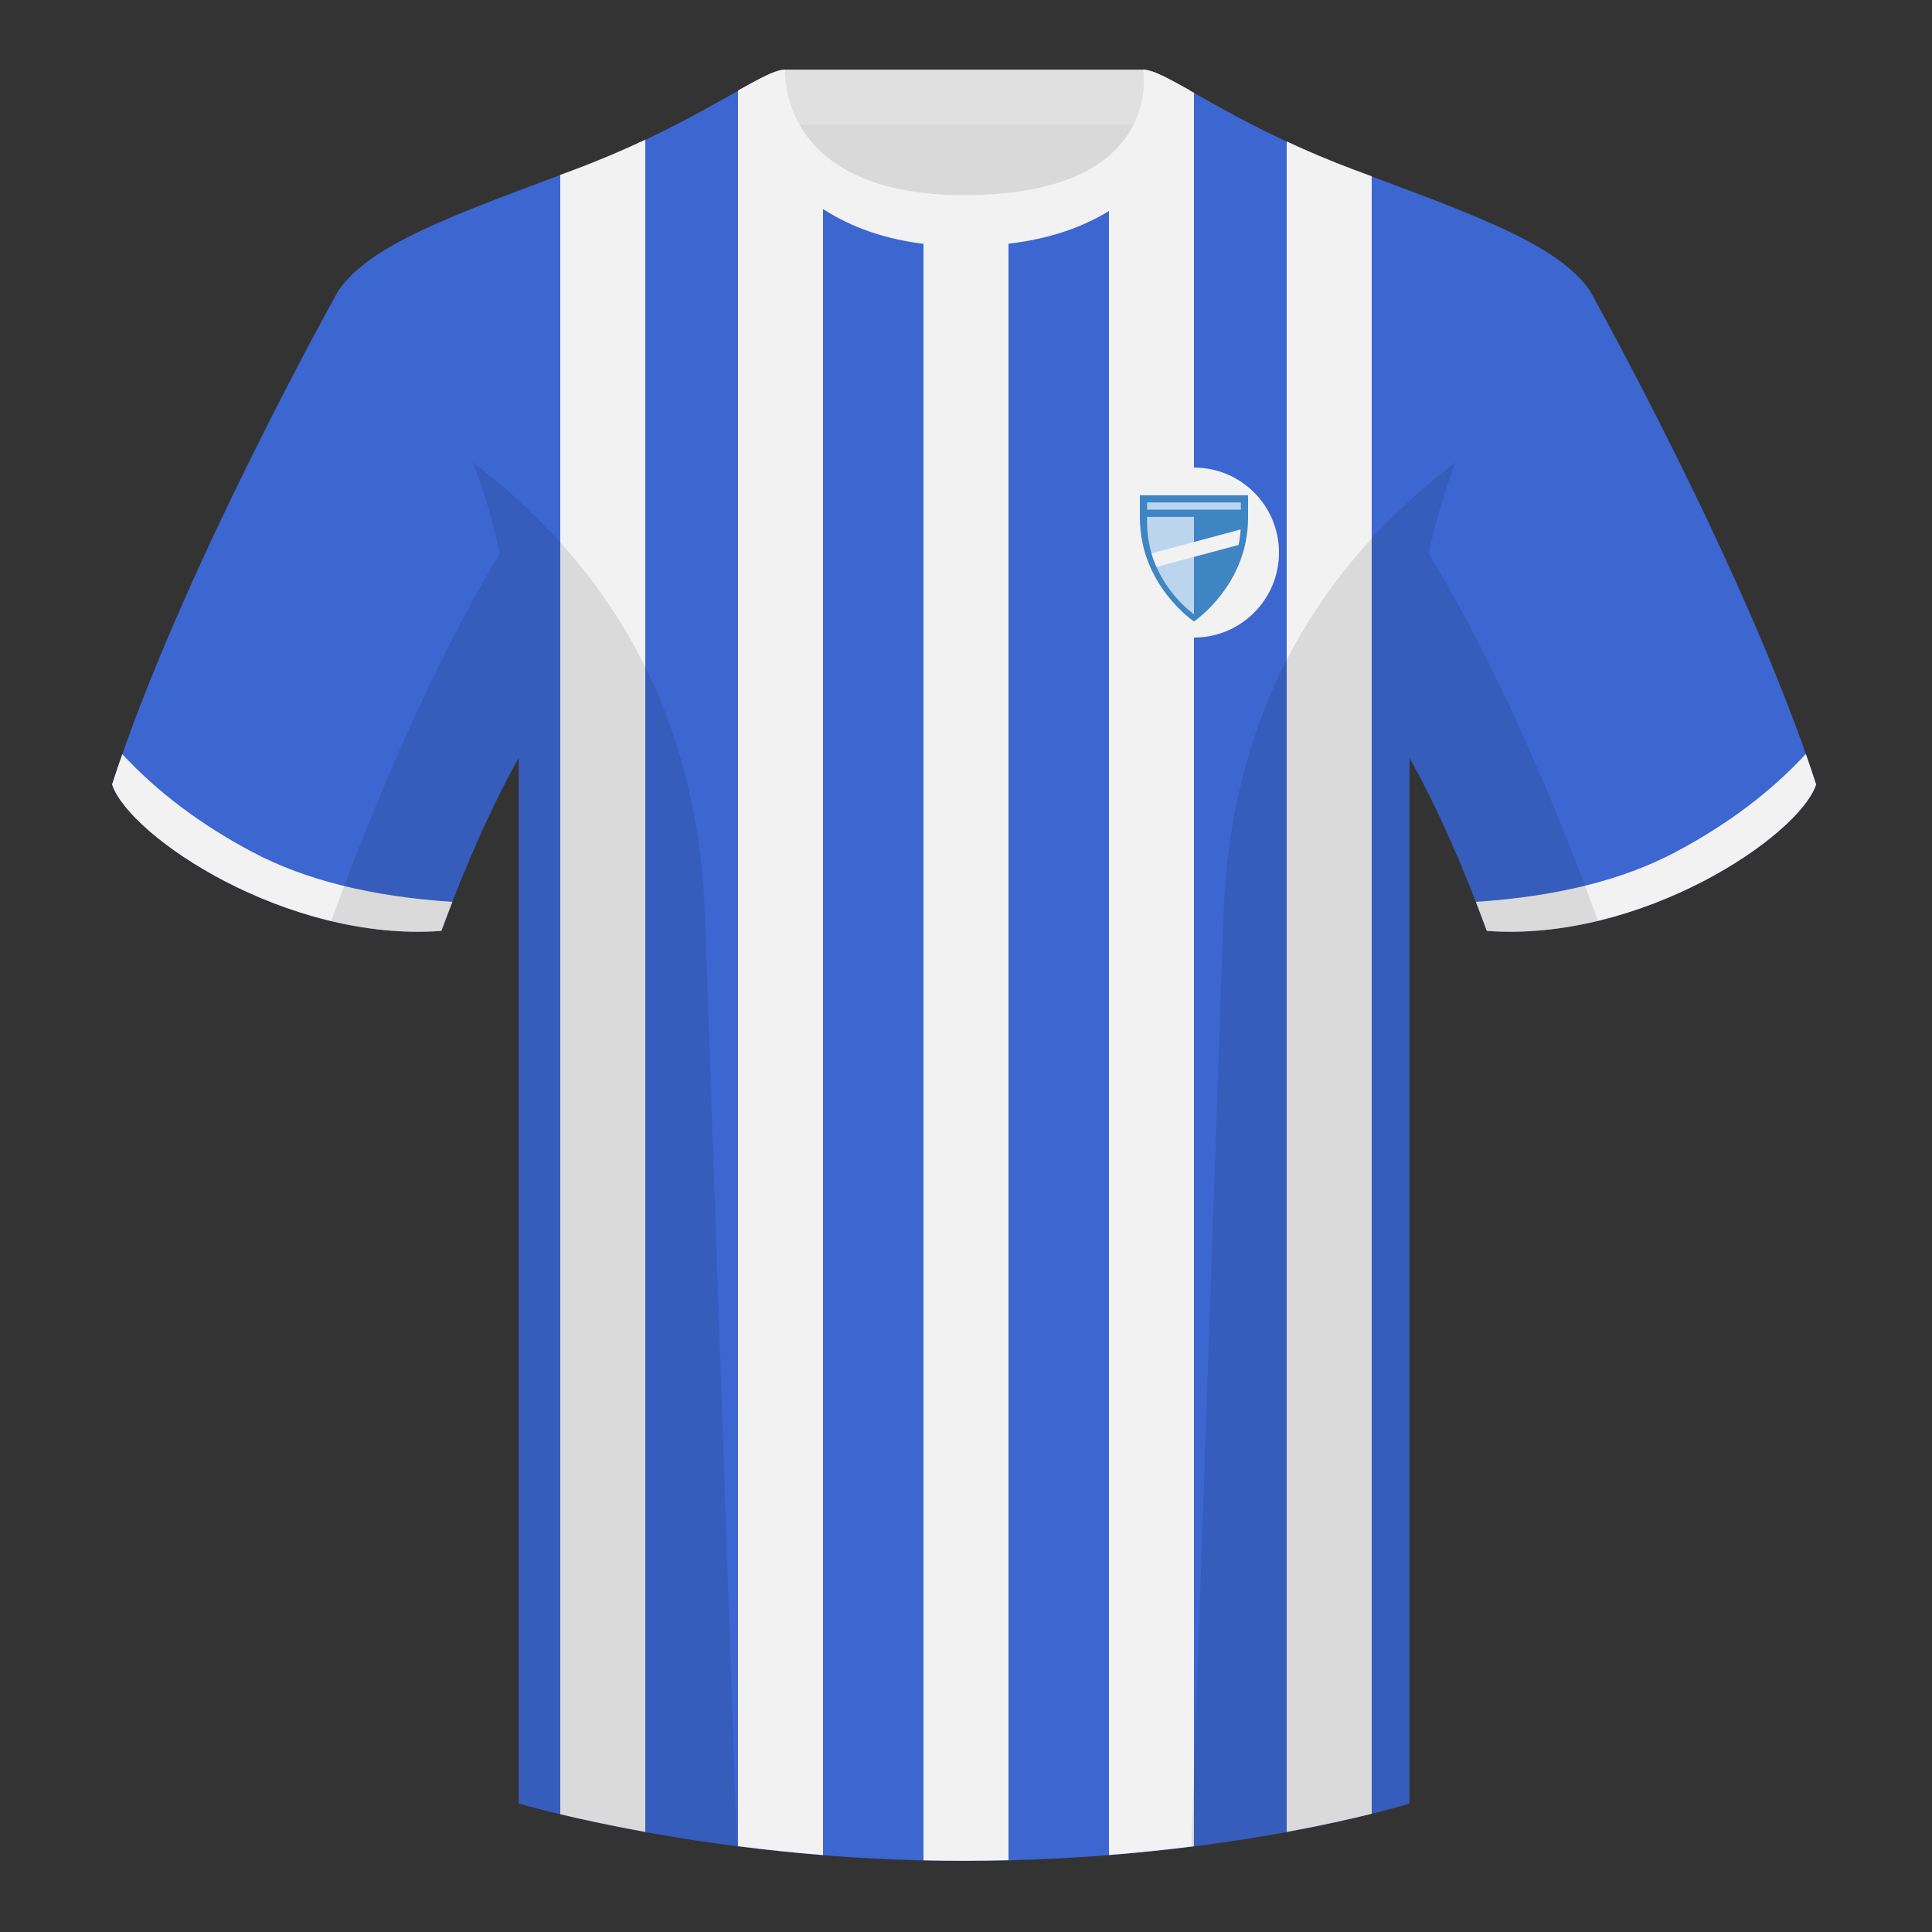 <?xml version="1.0" encoding="UTF-8"?><svg width="500" height="500" viewBox="0 0 500 500" fill="none" xmlns="http://www.w3.org/2000/svg"><rect x="0" y="0" width="500" height="500" fill="#333333" stroke="none"/><path fill-rule="evenodd" clip-rule="evenodd" d="M203.003 109.223h93.643V21.928h-93.643v87.295z" fill="#D9D9D9"/><path fill-rule="evenodd" clip-rule="evenodd" d="M202.864 32.228h93.458v-14.2h-93.458v14.2z" fill="#E0E0E0"/><path fill-rule="evenodd" clip-rule="evenodd" d="M87.547 75.258S46.785 148.058 29 203.028c4.445 13.375 45.208 40.861 85.232 37.885 13.34-36.399 24.46-52 24.46-52s2.963-95.085-51.145-113.654zm323.925 0s40.763 72.799 58.547 127.769c-4.445 13.375-45.207 40.861-85.232 37.885-13.34-36.399-24.46-52-24.46-52s-2.963-95.085 51.145-113.654z" fill="#3C66D0"/><path fill-rule="evenodd" clip-rule="evenodd" d="M249.511 57.703c-50.082 0-47.798-39.469-48.743-39.14-7.515 2.619-24.132 14.937-52.438 25.495-31.873 11.885-52.626 19.315-60.782 31.2 11.115 8.915 46.694 28.971 46.694 120.346v271.14s49.657 14.855 114.885 14.855c68.929 0 115.648-14.855 115.648-14.855v-271.14c0-91.375 35.58-111.43 46.7-120.346-8.157-11.885-28.91-19.315-60.783-31.2-28.36-10.577-44.982-22.919-52.478-25.509-.927-.32 4.177 39.154-48.703 39.154z" fill="#3C66D0"/><path fill-rule="evenodd" clip-rule="evenodd" d="M167 36.153V474.099c-9.044-1.638-16.499-3.273-22-4.587V45.27c1.097-.409 2.208-.823 3.333-1.242 6.906-2.576 13.115-5.256 18.667-7.875zm45.997 9.691V480.093c-7.76-.626-15.121-1.414-22-2.294V23.47c4.197-2.358 7.429-4.12 9.775-4.937.601-.21-.106 15.713 12.225 27.311zm48 11.129V481.421c-3.876.096-7.834.147-11.867.147-3.422 0-6.801-.041-10.133-.119V57.026c3.221.42 6.718.647 10.517.647 4.179 0 7.996-.247 11.483-.701zm48-32.958V477.812c-6.825.865-14.177 1.642-22 2.261V46.089c12.511-11.62 10.626-27.776 11.22-27.572 2.525.873 6.085 2.852 10.78 5.497zm46 21.617V469.388c-5.351 1.336-12.781 3.025-22 4.717V36.608c5.303 2.474 11.191 4.993 17.698 7.42 1.457.543 2.891 1.077 4.302 1.603z" fill="#F2F2F2"/><path fill-rule="evenodd" clip-rule="evenodd" d="M307.852 23.345C302.08 20.105 298.124 18 295.844 18c0 0 5.882 32.495-46.335 32.495-48.521 0-46.336-32.495-46.336-32.495-2.279 0-6.235 2.105-12.002 5.345 0 0 7.368 40.38 58.403 40.38 51.478 0 58.278-35.895 58.278-40.38zM467.35 195.13c.936 2.666 1.828 5.303 2.668 7.899-4.445 13.375-45.208 40.86-85.232 37.885-.958-2.613-1.904-5.119-2.836-7.519 20.795-1.358 37.993-5.637 51.595-12.837 13.428-7.109 24.696-15.585 33.805-25.428zm-435.695.04c9.103 9.827 20.361 18.291 33.772 25.391 13.611 7.206 30.824 11.486 51.639 12.841-.931 2.399-1.877 4.904-2.834 7.516-40.024 2.975-80.787-24.51-85.232-37.885.836-2.584 1.723-5.209 2.655-7.863z" fill="#F2F2F2"/><path fill-rule="evenodd" clip-rule="evenodd" d="M413.584 238.323c-9.287 2.238-19.064 3.316-28.798 2.592-8.197-22.369-15.557-36.883-20.012-44.748v270.577s-21.102 6.71-55.867 11.111l-.544-.06c1.881-54.795 5.722-166.47 8.277-240.705 2.055-59.755 31.084-95.29 60.099-117.44-2.676 6.781-5.072 14.606-7 23.667 7.354 11.852 24.436 42.069 43.831 94.964.005.014.01.028.014.042zM190.717 477.795c-34.248-4.401-56.477-11.051-56.477-11.051V196.172c-4.456 7.867-11.813 22.379-20.009 44.743-9.633.716-19.309-.332-28.511-2.523a1.01 1.01 0 01.02-.097c19.377-52.848 36.305-83.066 43.61-94.944-1.929-9.075-4.328-16.912-7.007-23.701 29.015 22.15 58.044 57.685 60.099 117.44 2.555 74.235 6.396 185.91 8.277 240.705h-.002z" fill="#000" fill-opacity=".1"/><circle cx="309" cy="143" r="22" fill="#F2F2F2"/><path fill-rule="evenodd" clip-rule="evenodd" d="M295 128.167h28v5.797c0 17.506-14 26.869-14 26.869s-14-9.366-14-26.869v-5.797z" fill="#3F84C3"/><path fill-rule="evenodd" clip-rule="evenodd" d="M296.867 133.767H309v25.2s-12.133-8.296-12.133-23.799v-1.401z" fill="#BBD5EF"/><path fill="#BBD5EF" d="M296.867 130.033h24.267v1.867H296.867z"/><path d="M299.298 146.725a28.686 28.686 0 01-1.287-3.52l23.064-6.18a28.498 28.498 0 01-.542 4.01l-21.235 5.69z" fill="#F2F2F2"/></svg>